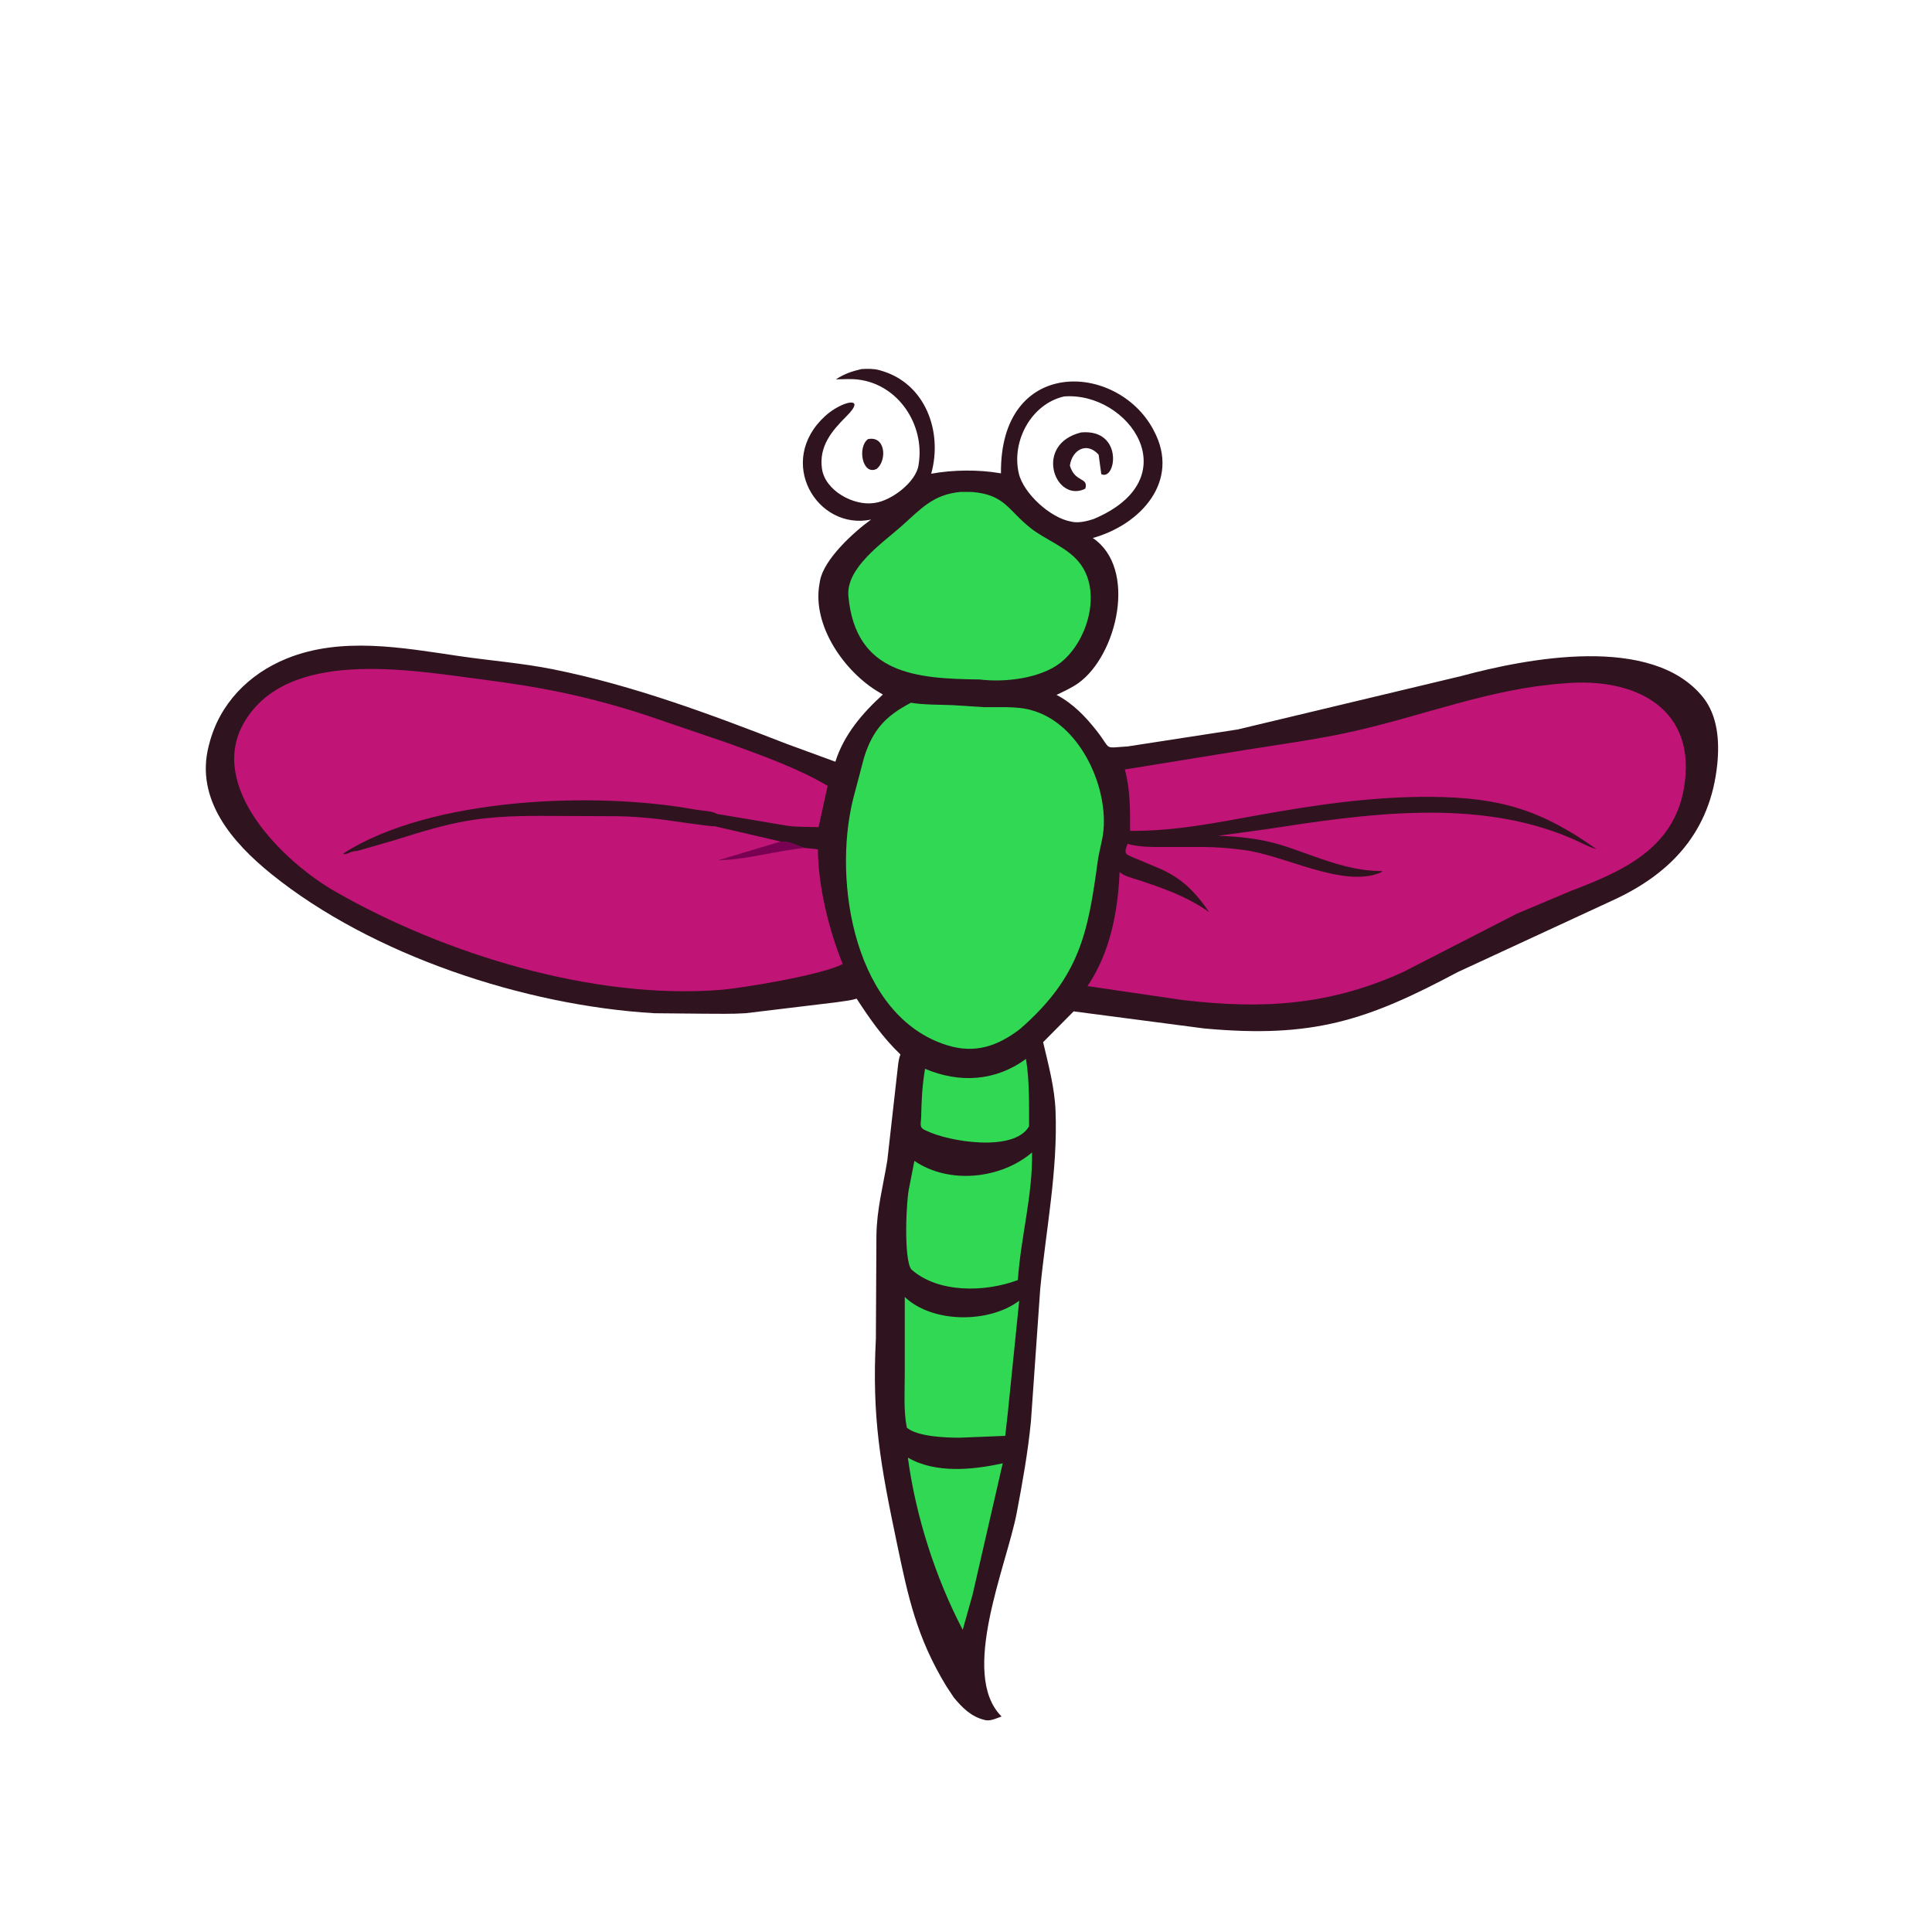 <svg version="1.1" xmlns="http://www.w3.org/2000/svg" style="display: block;" viewBox="0 0 2048 2048" width="640" height="640">
<path transform="translate(0,0)" fill="rgb(47,19,30)" d="M 920.091 465.5 C 938.623 461.582 940.488 487.618 929.5 496.959 C 914.15 504.773 908.555 473.922 920.091 465.5 z"/>
<path transform="translate(0,0)" fill="rgb(47,19,30)" d="M 913.323 391.207 C 919.713 390.887 925.966 390.681 932.185 392.391 L 934 392.92 C 980.928 406.313 999.566 457.545 987.112 502.18 C 1010.21 497.928 1036.96 497.664 1060.14 501.612 L 1061.06 501.777 C 1059.82 377.963 1183.65 383.745 1222.22 454.832 L 1223.1 456.5 C 1251.55 509.654 1209.49 556.096 1158.4 570.303 C 1206.17 602.537 1184.12 694.855 1143.09 724.127 C 1135.97 729.206 1127.83 732.811 1119.98 736.608 C 1137.39 745.74 1150.76 759.642 1162.76 774.989 C 1178.76 795.447 1168.9 792.87 1195.5 791.228 L 1312.15 773.232 L 1548.88 716.665 C 1618.83 697.838 1750.82 672.044 1804.98 738.755 C 1820.92 758.38 1822.83 785.815 1820.39 809.947 C 1813.15 881.558 1771.5 926.146 1709.38 954.49 L 1545.15 1030.5 C 1449.02 1081.76 1391.63 1100.86 1276.45 1090.2 L 1138.09 1072.1 L 1105.76 1104.74 C 1111.36 1128.76 1117.93 1152.61 1118.91 1177.5 C 1121.42 1241.41 1108.7 1303.43 1102.65 1366.69 L 1092.83 1506.76 C 1089.7 1539.14 1083.8 1572.04 1077.71 1604 C 1067.14 1659.58 1016.7 1774.73 1061.68 1819.51 C 1056.8 1821.33 1049.8 1824.63 1044.61 1823.43 L 1043.5 1823.14 C 1029.44 1819.76 1019.87 1810.08 1011.03 1799.36 L 1003 1787.2 C 971.834 1735.82 962.813 1693.48 950.907 1636.61 C 933.307 1552.53 924.171 1503.18 928.471 1418.75 L 929.044 1309.88 C 929.405 1281.74 936.162 1257.24 940.606 1230.04 L 951.082 1137.07 C 951.87 1130.94 952.064 1124.35 954.198 1118.52 L 954.5 1117.76 C 935.655 1099.69 922.223 1080.29 908.058 1058.61 C 900.954 1060.8 893.27 1061.36 885.942 1062.54 L 790.484 1074.04 C 775.689 1075.03 760.564 1074.57 745.731 1074.57 L 693.643 1074.07 C 556.036 1065.97 394.111 1012.43 287.718 926.563 C 246.826 893.56 206.624 847.806 221.224 790.789 L 221.694 789 C 232.468 746.302 263.425 714.498 303.988 698.057 C 361.974 674.553 426.711 686.649 486.569 695.451 C 519.904 700.352 553.246 702.851 586.335 709.49 C 671.734 726.625 753.377 757.257 834.338 788.714 L 885.525 807.449 C 894.666 778.73 913.988 756.155 935.873 736.236 L 932 733.937 C 895.279 712.477 860.817 663.271 868.622 619.321 L 869.282 615.344 C 873.643 592.391 905.421 563.675 923.375 550.77 C 865.976 562.709 821.851 489.01 874.881 440.851 C 892.176 425.145 919.773 418.874 897.273 441.276 C 881.754 456.727 867.894 473.154 871.325 496.906 C 874.669 520.057 904.591 536.29 926.155 533.279 L 927.5 533.069 C 945.009 530.669 970.885 511.12 973.658 493.225 L 973.906 491.5 C 980.222 450.115 952.352 407.738 910.057 402.4 C 902.212 401.41 893.908 402.007 886.005 402.146 C 895.097 396.32 902.932 393.565 913.323 391.207 z M 1127.97 420.248 C 1093.27 428.109 1071.98 467.542 1079.96 501.808 C 1084.87 522.868 1113.23 549.024 1135.5 552.93 L 1136.66 553.178 C 1143.63 554.573 1152.57 552.444 1159.22 550.208 C 1261.48 507.289 1196.47 414.972 1127.97 420.248 z"/>
<path transform="translate(0,0)" fill="rgb(48,216,84)" d="M 1087.59 1122.49 C 1091.42 1146.13 1090.81 1170.13 1090.84 1193.99 C 1074.66 1221.92 1005.04 1209.95 982.386 1198.79 C 973.576 1195.46 976.333 1192.1 976.497 1183.3 C 976.819 1166.07 977.655 1149.94 980.599 1132.96 C 1017.12 1148.45 1055.24 1146.22 1087.59 1122.49 z"/>
<path transform="translate(0,0)" fill="rgb(48,216,84)" d="M 962.363 1545.09 C 991.283 1562.11 1031.26 1558.2 1062.94 1551.14 L 1030.89 1690.79 L 1020.52 1727.71 C 991.422 1671.98 970.713 1607.12 962.363 1545.09 z"/>
<path transform="translate(0,0)" fill="rgb(47,19,30)" d="M 1146.18 458.374 C 1191.27 454.508 1183.14 510.254 1167.41 502.62 L 1164.6 482.007 C 1152.08 467.852 1136.47 476.881 1134.12 493.528 C 1139.56 511.989 1154.04 505.508 1150.5 517.93 L 1148.44 518.966 C 1117.31 531.137 1096.33 470.475 1146.18 458.374 z"/>
<path transform="translate(0,0)" fill="rgb(48,216,84)" d="M 1094.01 1221.67 C 1094.81 1267 1081.94 1311.95 1079 1356.89 C 1044.65 1369.87 994.799 1371.08 966.22 1345.78 L 965.7 1345.15 C 957.831 1333.11 960.579 1270.43 964.05 1257.45 L 969.29 1230.59 C 1006.16 1255.72 1060.76 1249.84 1094.01 1221.67 z"/>
<path transform="translate(0,0)" fill="rgb(48,216,84)" d="M 959.09 1374.86 C 988.727 1402.98 1048.8 1402.72 1080.41 1378.81 L 1068.34 1497.61 L 1065.6 1522.07 L 1016.87 1524.04 C 1001.84 1523.98 972.731 1522.92 961.292 1513.41 C 957.667 1495.24 959.102 1475.12 959.082 1456.66 L 959.09 1374.86 z"/>
<path transform="translate(0,0)" fill="rgb(48,216,84)" d="M 1018.67 521.416 L 1030.36 521.493 C 1065.38 524.371 1068.33 540.656 1092.33 559.662 C 1108.61 572.56 1130.46 579.636 1143.77 595.917 C 1168.81 626.53 1152.97 680.047 1124.14 702.55 C 1102.96 719.087 1065.38 723.645 1038.53 720.276 C 971.642 719.425 906.971 715.041 899.332 631.956 C 896.568 601.89 935.97 575.244 955.504 557.844 C 976.503 539.14 989.266 523.986 1018.67 521.416 z"/>
<path transform="translate(0,0)" fill="rgb(48,216,84)" d="M 965.651 744.948 C 980.168 747.305 995.347 746.844 1010.02 747.494 L 1042.78 749.604 C 1058.15 749.92 1077.21 748.477 1091.98 752.448 L 1093 752.737 C 1143.36 766.064 1173.92 831.085 1169.8 879.5 C 1168.85 890.663 1165.15 901.831 1163.63 913.022 C 1153.4 988.437 1144.82 1035.48 1081.18 1090.87 C 1057.63 1108.82 1033.86 1117.28 1004 1108.01 C 906.587 1077.75 882.079 936.145 904.455 846.484 L 916.045 802.625 C 925.141 773.846 938.772 758.802 965.651 744.948 z"/>
<path transform="translate(0,0)" fill="rgb(192,20,119)" d="M 1656.89 724.515 C 1734.11 717.163 1800.06 751.425 1784.91 836.303 C 1773.51 900.216 1719.42 923.754 1665.34 944.369 L 1607.99 968.526 L 1487.05 1030.57 C 1408.18 1066.24 1337.29 1069.96 1253 1060 L 1152.77 1045.32 C 1176.63 1010.25 1185.2 966.037 1186.78 924.317 C 1191.52 928.833 1200.91 930.907 1207.12 932.967 C 1234.55 942.057 1257.91 950.246 1281.86 966.921 C 1266.84 945.567 1254.05 931.923 1230.16 921.044 L 1202.53 909.473 C 1193.03 905.396 1190.91 905.649 1195.28 894.5 C 1207.42 898.011 1220.31 897.843 1232.82 897.854 L 1275.73 897.846 C 1289.97 897.935 1304.38 899.127 1318.5 900.992 C 1362.87 906.854 1423.44 941.569 1463.5 924.981 C 1464.76 924.216 1463.99 924.592 1465.7 923.421 C 1428.96 923.45 1398.57 909.185 1364.24 897.687 C 1339.58 889.429 1317.07 886.901 1291.18 886.007 L 1341.01 879.173 C 1446.49 862.995 1564.51 845.218 1666 888.784 C 1674.7 892.52 1683.26 897.433 1692.33 900.16 C 1633.78 858.477 1590.16 845.329 1517.45 844.712 C 1456.24 844.193 1395.51 853.021 1335.35 863.821 C 1288.79 872.18 1245.36 881.155 1197.9 880.753 C 1198.06 858.368 1198.17 837.47 1192.4 815.677 L 1319.98 794.985 C 1358.54 788.817 1397.38 783.687 1435.5 775.072 C 1509.97 758.241 1580.11 729.938 1656.89 724.515 z"/>
<path transform="translate(0,0)" fill="rgb(192,20,119)" d="M 853.019 898.871 L 867.01 900.294 C 867.311 939.893 878.633 985.607 893.298 1021.86 C 871.824 1033.44 787.046 1047.51 762.853 1049.38 C 628.307 1059.77 471.262 1011.26 355.961 945.435 C 299.073 912.958 219.458 833.429 258.753 765.874 C 304.62 687.017 433.354 710.188 509.275 719.993 C 574.319 728.393 620.909 737.563 683.013 757.49 L 771.565 787.67 C 807.225 800.779 844.586 813.706 877.365 833.02 L 867.732 876.787 C 856.955 876.501 845.681 876.767 835 875.402 L 759.864 862.78 C 755.429 859.646 743.292 859.334 737.467 858.263 C 631.395 838.765 457.229 845.08 364.268 904.501 L 364 905.51 C 365.768 905.501 369.769 904.728 371 903.51 L 374.953 902.441 C 377.43 902.227 379.516 901.888 381.901 901.128 L 417.343 890.891 C 480.95 870.752 506.632 864.799 573.76 864.87 L 653.045 865.216 C 668.013 865.327 682.697 866.526 697.573 868.17 C 705.198 869.012 755.822 876.721 757.724 875.863 L 827.525 892.054 C 836.383 891.614 844.754 896.588 853.019 898.871 z"/>
<path transform="translate(0,0)" fill="rgb(121,1,84)" d="M 827.525 892.054 C 836.383 891.614 844.754 896.588 853.019 898.871 C 822.539 901.777 791.963 911.37 761.482 911.873 L 827.525 892.054 z"/>
</svg>